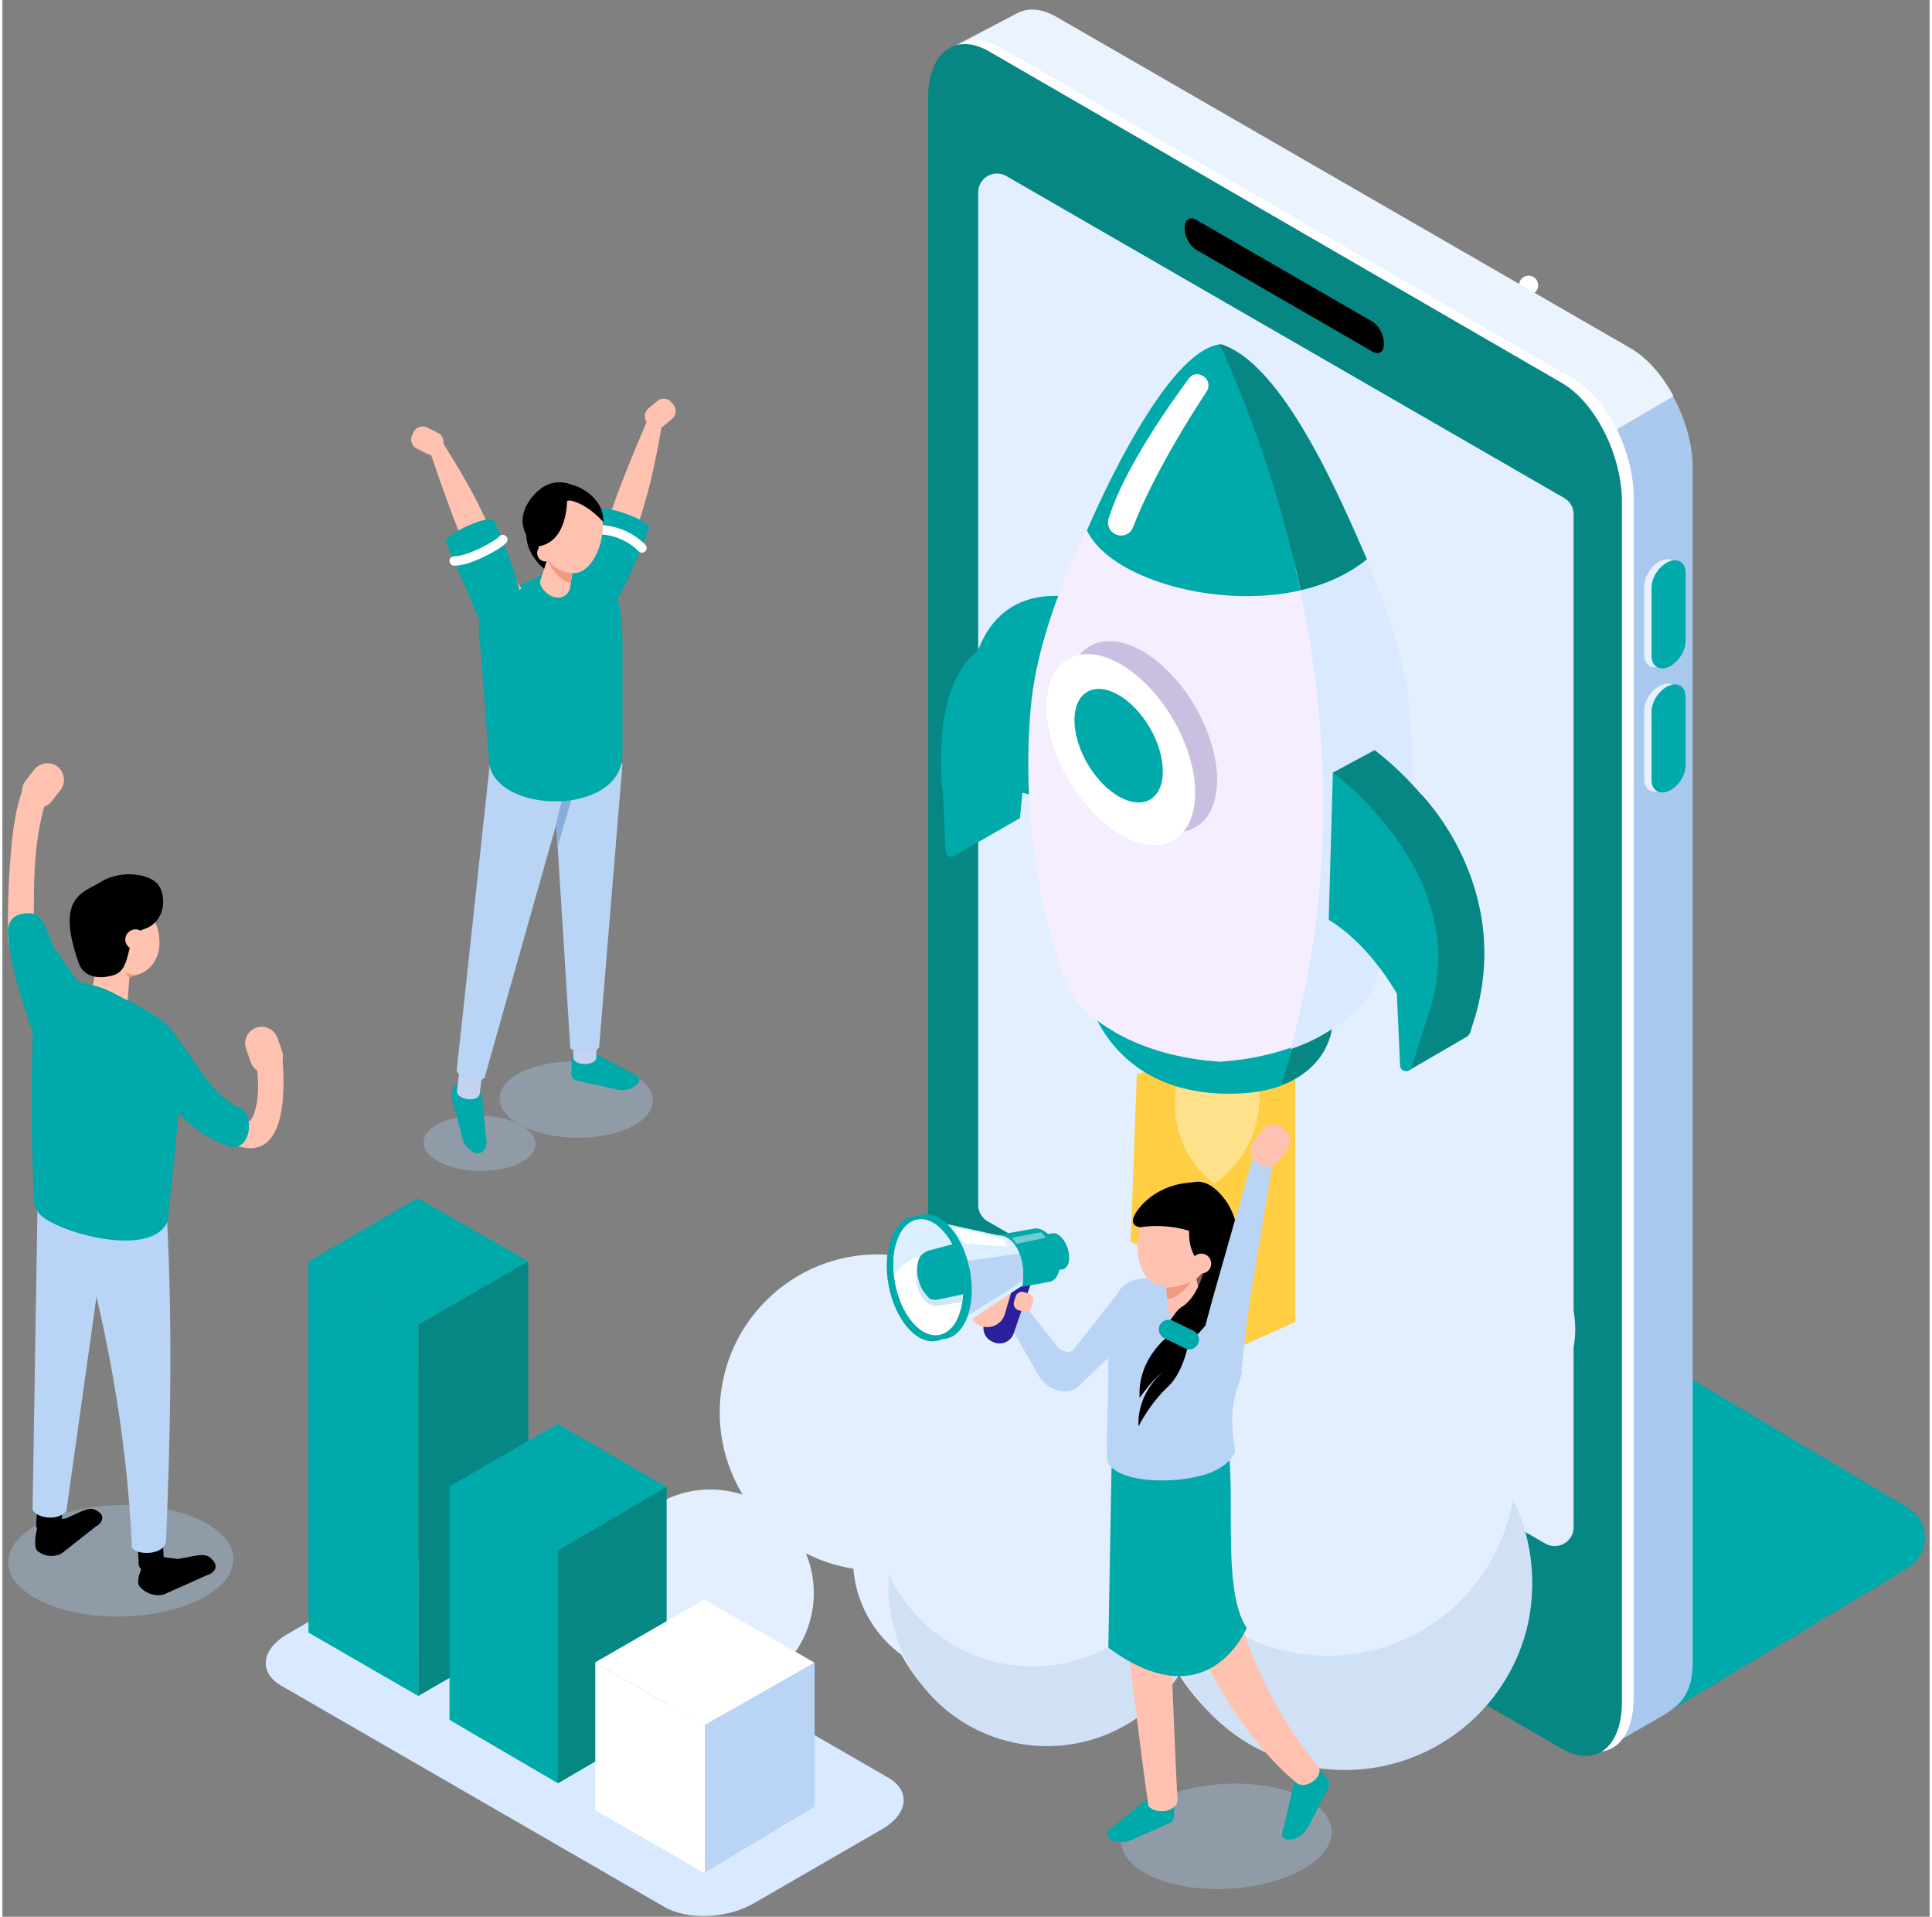 <svg width="614" height="609" version="1.1" id="Layer_1" xmlns="http://www.w3.org/2000/svg" xmlns:xlink="http://www.w3.org/1999/xlink" x="0px" y="0px"
	 viewBox="0 0 702.1 698.1" style="enable-background:new 0 0 702.1 698.1;" xml:space="preserve">
<rect x="0" y="0" width="702.1" height="698.1" fill="#808080" stroke="none"/>
<g id="background">
</g>
<g>
	<path style="fill:none;stroke:#FFFFFF;stroke-width:2.864;stroke-miterlimit:10;" d="M535.2,420.6"/>
</g>
<g>
	<g>
		<g>
			<circle style="fill:#FFFFFF;" cx="556" cy="103.9" r="3.5"/>
		</g>
	</g>
</g>
<path style="fill:#00A9AA;" d="M598.2,628.7l96.1-57.7c8.2-5.1,8.1-17-0.2-21.9L409.3,379.7l-37.5,118.4L598.2,628.7z"/>
<path style="fill:#A8C9ED;" d="M584.3,636.7L384.1,503.9c-12.5-7.2-22.7-26.6-22.7-43.3V23.7c0-16.7,10.1-24.4,22.7-17.1l209,120.6
	c12.5,7.2,22.7,26.6,22.7,43.3v434.8c0,11-4.1,15.6-11,19.6L584.3,636.7z"/>
<path style="fill:#EBF3FF;" d="M468.6,226.3c0,0-107.2,250.7-107.2,233.9L343.8,18.4l26.3-13.8c3.9-1.8,8.7-1.5,14,1.6l209,120.6
	c6.1,3.5,11.7,10,15.7,17.5L468.6,226.3z"/>
<path style="fill:#FFFFFF;" d="M572.1,635.3L363.6,514.6c-12.5-7.2-22.2-26.6-22.2-43.3V34.5c0-16.7,9.9-24.4,22.4-17.1L572.3,138
	c12.5,7.2,22,26.6,22,43.3v436.9C594.3,634.9,584.7,642.5,572.1,635.3z"/>
<path style="fill:#068783;" d="M567.9,636.8L359.4,516.2c-12.5-7.2-22.2-26.6-22.2-43.3v-437c0-16.7,9.9-24.4,22.4-17.1L568,139.4
	c12.5,7.2,22,26.6,22,43.3v436.9C590.1,636.4,580.4,644.1,567.9,636.8z"/>
<path style="fill:#E3EFFF;" d="M562.1,562.2L358.9,444.8c-2.1-1.2-3.4-3.4-3.4-5.9V70c0-5.2,5.7-8.5,10.2-5.9L569,181.4
	c2.1,1.2,3.4,3.4,3.4,5.9v369C572.4,561.5,566.7,564.8,562.1,562.2z"/>
<path d="M499.2,128.1l-64.4-37.2c-2.2-1.3-4.1-4.8-4.1-7.8l0,0c0-3,1.9-4.4,4.1-3.1l64.4,37.2c2.2,1.3,4.1,4.8,4.1,7.8l0,0
	C503.4,128.1,501.5,129.5,499.2,128.1z"/>
<g>
	<path style="fill:#E6F0FF;" d="M604.3,242.5L604.3,242.5c-3.4,1.5-6.2-0.3-6.2-4v-24.9c0-3.7,2.8-7.9,6.2-9.4l0,0
		c3.4-1.5,6.2,0.3,6.2,4v24.9C610.5,236.8,607.7,241.1,604.3,242.5z"/>
	<path style="fill:#00A9AA;" d="M607,242.9L607,242.9c-3.4,1.5-6.2-0.3-6.2-4V214c0-3.7,2.8-7.9,6.2-9.4l0,0c3.4-1.5,6.2,0.3,6.2,4
		v24.9C613.2,237.2,610.4,241.4,607,242.9z"/>
	<path style="fill:#E6F0FF;" d="M604.3,287.8L604.3,287.8c-3.4,1.5-6.2-0.3-6.2-4v-24.9c0-3.7,2.8-7.9,6.2-9.4l0,0
		c3.4-1.5,6.2,0.3,6.2,4v24.9C610.5,282.1,607.7,286.3,604.3,287.8z"/>
	<path style="fill:#00A9AA;" d="M607,288.1L607,288.1c-3.4,1.5-6.2-0.3-6.2-4v-24.9c0-3.7,2.8-7.9,6.2-9.4l0,0
		c3.4-1.5,6.2,0.3,6.2,4v24.9C613.2,282.5,610.4,286.7,607,288.1z"/>
</g>
<polygon style="fill:#00A9AA;" points="346.2,312 370.7,298 374.4,260.3 350.8,265.7 "/>
<polygon style="fill:#FFCE43;" points="413.3,391.3 408.9,509.3 471,481.5 471,372.8 "/>
<path style="fill:#FFE18C;" d="M428,393.8c0,0-6,21.7,13.4,37.4c0,0,23.5-14.3,14.5-45.6S428,393.8,428,393.8z"/>
<path style="fill:#00A9AA;" d="M387.5,277.2c-12.4-6.1-22.5-1.4-28.5,3.2c-2.7,2.1-6.9-2.5-7.2-8c-4.9-71.2,44.1-53.4,44.1-53.4
	L387.5,277.2z"/>
<path style="fill:#00A9AA;" d="M395.9,364.2c0,0,7.7,32.6,48.1,34.1s39.7-26,39.7-26L395.9,364.2z"/>
<path style="fill:#00A9AA;" d="M378,291c-12.4-6.1-22.5-1.4-28.5,3.2c-2.7,2.1-6.9-2.5-7.2-8c-4.9-71.2,44.1-53.4,44.1-53.4L378,291
	z"/>
<path style="fill:#F4EEFF;" d="M512.6,258.2c-3.5-41.2-32.1-88.3-48.6-115c-5.2-8.3-12.3-15.5-20.4-17.9
	c-8.1,2.4-15.2,9.5-20.4,17.9c-16.7,26.6-45.1,73.8-48.6,115c-3.1,35.6,2.4,71.1,12.7,99.2l0.4,1.2c2.6,6.7,8.7,12.1,17.7,17.4
	c10.7,6.2,24.2,9.8,38.2,10.7c13.9-0.9,27.5-4.6,38.2-10.7c9-5.2,15.3-10.8,17.9-17.5l0.3-1C510.2,329.4,515.7,293.8,512.6,258.2z"
	/>
<ellipse transform="matrix(0.863 -0.505 0.505 0.863 -78.715 246.409)" style="fill:#CABFE0;" cx="415.5" cy="268.51" rx="22" ry="38.2"/>
<g>
	<g>
		
			<ellipse transform="matrix(0.863 -0.505 0.505 0.863 -82.18 243.013)" style="fill:#FFFFFF;" cx="407.5" cy="273.21" rx="22" ry="38.2"/>
	</g>
</g>
<ellipse transform="matrix(0.863 -0.505 0.505 0.863 -81.581 242.418)" style="fill:#00A9AA;" cx="406.7" cy="271.8" rx="13.1" ry="22.7"/>
<path style="fill:#00A9AA;" d="M497.1,203.8c-10.3-23.5-23.6-45.4-33.1-60.5c-5.2-8.3-12.3-15.5-20.4-17.9
	c-17,2.1-38.2,44.1-48.5,67.8C405.9,215.9,467.6,228.1,497.1,203.8z"/>
<path style="fill:#068783;" d="M484.7,371.6l-11.8-1.1c-2,8.1-4.2,16.2-6.9,24.5C485.1,388.3,484.7,371.6,484.7,371.6z"/>
<path style="fill:#D9E9FF;" d="M469.3,382.1c4.5-1.5,8.7-3.4,12.5-5.7c9-5.2,15.3-10.8,17.9-17.5l0.3-1
	c10.3-28.1,15.7-63.8,12.7-99.2c-1.8-20.4-9.6-42.3-19.2-62.5c-9.7-20.5-29.5-20.5-21.9,13.2C482.7,258.7,486.8,318.8,469.3,382.1z"
	/>
<path style="fill:#068783;" d="M472.9,215c9.1-2.1,17.5-5.8,24.2-11.3c-9.9-22.8-30.8-71.7-53.4-78.4c-0.1,0-0.1,0.1-0.2,0.1
	C453.7,147.9,465.3,178.7,472.9,215z"/>
<g>
	<path style="fill:#068783;" d="M499.9,273.2l-15.2,8.2l13.9,38.2l-0.2,7.1c1.3,0.8,2.5,1.6,3.7,2.5l15.3,42l15.3-8.4l0,0
		c1-0.3,1.9-1,2.3-2.3C551.9,310.8,499.9,273.2,499.9,273.2z"/>
	<path style="fill:#068783;" d="M516.7,289.1l-27.2,16.7c22.8,18.6,34.8,32.3,22.3,84.4l21-12.2l0.9-0.5c1.2-1.2,1.2-2,1.6-3.3
		C552.3,324.4,516.7,289.1,516.7,289.1z"/>
	<path style="fill:#00A9AA;" d="M483.2,335c13.4,8.2,22.8,22.6,27.9,32.4c2.4,4.5,7.3,5.2,8.6,1.5c17-49.8-35-87.5-35-87.5
		L483.2,335z"/>
</g>
<g>
	<g>
		<path style="fill:#FFFFFF;" d="M432.2,137.9c-5.9,8-23.5,32.4-29.2,51c-0.7,2.1,0.3,4.6,2.3,5.6l0,0c2.5,1.3,5.7,0.2,6.6-2.5
			c3-7.8,10.5-24.5,26.8-49.4c1.4-2.1,0.6-4.8-1.6-5.8l0,0C435.4,135.8,433.3,136.3,432.2,137.9z"/>
	</g>
</g>
<path style="fill:#00A9AA;" d="M508,362l1.2,26.1c0.1,2.4,3.5,2.8,4.2,0.5l6.3-19.8L508,362z"/>
<path style="fill:#00A9AA;" d="M342.4,283.9l1.2,26.1c0.1,2.4,3.5,2.8,4.2,0.5l6.3-19.8L342.4,283.9z"/>
<circle style="fill:#E3EFFF;" cx="476.7" cy="538.3" r="51.6"/>
<ellipse transform="matrix(0.23 -0.973 0.973 0.23 -280.612 780.855)" style="fill:#E3EFFF;" cx="353.05" cy="567.72" rx="43.1" ry="43.1"/>
<ellipse style="fill:#E3EFFF;" cx="536" cy="484.1" rx="37" ry="37"/>
<g>
	<circle style="fill:#E3EFFF;" cx="487" cy="574" r="68.5"/>
	<ellipse style="fill:#E3EFFF;" cx="389.6" cy="505.8" rx="57.6" ry="57.6"/>
	<ellipse style="fill:#E3EFFF;" cx="257.9" cy="580.2" rx="37.7" ry="37.7"/>
	
		<ellipse transform="matrix(0.707 -0.707 0.707 0.707 -296.364 436.473)" style="fill:#E3EFFF;" cx="378.69" cy="575.98" rx="57.6" ry="57.6"/>
	
		<ellipse transform="matrix(0.707 -0.707 0.707 0.707 -270.352 376.259)" style="fill:#E3EFFF;" cx="319.01" cy="514.47" rx="57.6" ry="57.6"/>
	<path style="fill:#D0E0F5;" d="M550.3,546c-5.9,34.8-37.5,59.9-73.3,56.8c-20.7-1.7-38.6-12.7-49.8-28.3
		c-10.1,20.8-32.3,34.3-56.7,32.2c-21.4-1.8-39.1-15.1-47.5-33.3c-2.4,28.8,17,55.5,46,61.4c24.1,4.9,47.6-5.9,60.1-25.4
		c9.4,16.9,25.8,29.7,46.3,33.9c37.1,7.5,73.2-16.4,80.7-53.4C559,574.3,556.7,559.1,550.3,546z"/>
</g>
<g>
	<path style="fill:#D9E9FF;" d="M241.3,694.6l-139.8-80.7c-8.2-4.8-7.2-13.2,2.3-18.7l46.9-27.1c9.5-5.5,24.1-6.1,32.3-1.3
		l139.8,80.7c8.2,4.8,7.2,13.2-2.3,18.7l-46.9,27.1C264.1,698.8,249.6,699.4,241.3,694.6z"/>
	<g>
		<polygon style="fill:#00A9AA;" points="151.6,482.4 111.5,459.4 151.3,436.4 191.6,459.4 		"/>
		<polygon style="fill:#00A9AA;" points="111.5,459.4 111.5,509.8 111.5,594.6 151.5,617.7 151.6,482.4 		"/>
		<polygon style="fill:#068783;" points="151.6,482.4 151.5,617.7 191.6,594.6 191.6,459.4 		"/>
		<polygon style="fill:#00A9AA;" points="202.4,564.7 162.6,541.5 202.3,518.6 242.2,541.7 		"/>
		<polygon style="fill:#00A9AA;" points="202.4,649.5 162.9,626.4 162.9,541.6 202.4,564.7 		"/>
		<polygon style="fill:#068783;" points="202.4,649.5 242,626.4 242,541.6 202.4,564.7 		"/>
		<polygon style="fill:#FFFFFF;" points="255.9,628.5 215.9,605.5 255.6,582.6 295.9,605.6 		"/>
		<polygon style="fill:#BAD4F5;" points="255.2,682.4 295.9,658 295.9,605.6 255.2,628.6 		"/>
		<g>
			<g>
				<g>
					<polygon style="fill:#FFFFFF;" points="255.9,682.3 255.9,628.5 216,605.5 216,659.3 					"/>
				</g>
			</g>
		</g>
	</g>
</g>
<g>
	
		<ellipse transform="matrix(0.999 -0.055 0.055 0.999 -35.943 25.398)" style="opacity:0.4;fill:#A8C4E5;enable-background:new    ;" cx="445.5" cy="668.6" rx="38.4" ry="19.1"/>
	<path style="fill:#00A9AA;" d="M466.7,666.1l4-17.4c0.9-1.7,3.9-4.1,6.3-5.2c1.1-0.5,2.3-0.1,3,0.8l1.5,2c2.3,2.9,2.3,3.5,1.1,5.8
		l-7.1,13.6c-1.2,2.3-4,4.2-6.3,4.3h-0.6C466.4,670.2,465.5,668.4,466.7,666.1z"/>
	<path style="fill:#00A9AA;" d="M404.4,665.5l13.1-10.6c1.7-0.8,5.3-0.8,7.7-0.2c1.1,0.3,1.8,1.3,1.8,2.4l-0.1,2.4
		c0,3.5-0.3,3.9-2.6,4.9l-13.3,5.9c-2.2,1-5.5,0.8-7.2-0.4l-0.5-0.4C401.7,668.3,402.2,666.5,404.4,665.5z"/>
	<path style="fill:#FFC2B0;" d="M428.1,655.4c0.1,4.5-7.8,5.7-10.6,2.4c-6.2-43.5-13.3-111.7-13.3-111.7l18.5-40.6
		C422.7,505.4,425.8,614.9,428.1,655.4z"/>
	<path style="fill:#FFC2B0;" d="M479.5,643.5c2,3.7-4.9,8.7-8.2,5.7c-16.8-14-30.6-36.5-42.5-63.2c-10.7-24.1,12.6-35.3,18.4-9.8
		C452.7,600.3,462.4,623,479.5,643.5z"/>
	<path style="fill:#00A9AA;" d="M445.2,519.9c5.4,17.4-1.9,58.1,8.1,73c0,0-13.9,34.2-50.4,7.2l1.3-73.4L445.2,519.9z"/>
	<path style="fill:#BAD4F5;" d="M364.8,478.8l12.7,22.2c2.9,5.1,9.6,7.3,13.9,4.5l25.9-24.7l-11.7-8.8L390,491.8
		c-1.5,1.1-4,0.6-5.4-1.1l-11.3-14.1L364.8,478.8z"/>
	<g>
		<path style="fill:#8585FF;" d="M344.2,457.2c0.9,3.8,0,7.3-2,7.7c-2,0.5-4.3-2.3-5.2-6.1c-0.9-3.8,0-7.3,2-7.7
			C341,450.6,343.3,453.4,344.2,457.2z"/>
		<path style="fill:#2C1F9C;" d="M361,488.8l0.5,0.2c2.8,1,5.9-0.5,6.9-3.3l8.4-24.3c1-2.8-0.5-5.9-3.3-6.9l-0.5-0.2
			c-2.8-1-5.9,0.5-6.9,3.3l-8.4,24.3C356.7,484.7,358.2,487.8,361,488.8z"/>
		<path style="fill:#FFC2B0;" d="M356.9,483.1h0.1c3.5,1,7.2-1,8.2-4.5l2.6-8.8c1-3.5-1-7.2-4.5-8.2h-0.1c-3.5-1-7.2,1-8.2,4.5
			l-2.6,8.8C351.4,478.4,353.4,482.1,356.9,483.1z"/>
		<path style="fill:#FFC2B0;" d="M370.2,477.2l1.7,0.5c1.3,0.4,2.7-0.4,3-1.7l0.6-1.9c0.4-1.3-0.4-2.7-1.7-3l-1.7-0.5
			c-1.3-0.4-2.7,0.4-3,1.7l-0.6,1.9C368.2,475.5,368.9,476.8,370.2,477.2z"/>
		<path style="fill:#00A9AA;" d="M373.4,450.8c0.3-0.1,8.3-1.5,8.6-1.5c1-0.4,2.2-0.1,3.4,1c2.3,2,3.7,6.2,3.1,9.2
			c-0.4,1.9-1.5,2.9-2.8,2.9c-0.3,0.1-8.3,1.5-8.6,1.5c-1,0.4-2.2,0.1-3.4-1c-2.3-2-3.7-6.2-3.1-9.2
			C371,451.8,372.1,450.8,373.4,450.8z"/>
		<path style="fill:#00A9AA;" d="M362.7,449.9c0.4-0.2,12.2-2.3,12.7-2.3c1.4-0.5,3.2-0.1,5,1.4c3.4,3,5.5,9.1,4.6,13.6
			c-0.6,2.8-2.2,4.3-4.1,4.3c-0.4,0.2-12.2,2.3-12.7,2.3c-1.4,0.5-3.2,0.1-5-1.4c-3.4-3-5.5-9.1-4.6-13.6
			C359.2,451.4,360.8,449.9,362.7,449.9z"/>
		<path style="fill:#DBEFFF;" d="M362.7,449.9l-29.7-6.5l9.2,44.3l29.4-19.5C372.9,459.6,369.7,450,362.7,449.9z"/>
		<path style="fill:#BAD4F5;" d="M336.8,461.2l5.4,23.8c0,0,29.6-18.2,29.6-18.8c0.3-3.4-0.2-6.8-1.3-9.6L336.8,461.2z"/>
		<path style="fill:#00A9AA;" d="M327,450.8c-3.4,9.8-0.6,24.1,6.2,32c6.8,7.8,15.1,6.2,18.5-3.6s0.6-24.1-6.2-32
			C338.7,439.3,330.4,440.9,327,450.8z"/>
		
			<ellipse transform="matrix(0.982 -0.19 0.19 0.982 -82.305 72.202)" style="fill:#00A9AA;" cx="335.79" cy="465.79" rx="13.3" ry="23"/>
		<path style="fill:#FFFFFF;" d="M325.9,452c-3.1,9.1-0.6,22.4,5.7,29.7c6.3,7.3,14,5.8,17.1-3.3c3.1-9.1,0.6-22.4-5.7-29.7
			S329,442.9,325.9,452z"/>
		<path style="fill:#DBEFFF;" d="M348.9,460.3c-1.5-5.7-4.5-9.9-5.9-11.5c-6.3-7.3-14-5.8-17.1,3.3c-0.9,2.6-1.7,5.6-1.1,12.5
			C331.1,455.1,340.8,455.9,348.9,460.3z"/>
		<path style="fill:#D0E7F4;" d="M346.5,458.3c-1.5-1.6-2.8-2.2-4.2-2.2l0,0l-0.2,0.1c-0.1,0-0.2,0.1-0.3,0.1l-5.3,0.3
			c-0.2,0-0.4-0.4-0.6-0.4h1.1v0.7c0,0.3-3,1.6-3.6,3.4c-1.4,4-0.5,9.9,2.5,13.2c2.2,2.3,3.8,2.2,3.8,2.2s0.7,0,0.8-0.1l9.2-1.4
			C349.7,474.2,349.5,461.6,346.5,458.3z"/>
		<path style="fill:#00A9AA;" d="M346.1,453.2c-0.1,0-8.8,2.3-8.8,2.3c-0.2,0-0.4,0.7-0.6,0.7h0.3l0.3-0.7c-0.4,0.2-2.7,1.1-3.4,3
			c-1.4,4-0.3,9.7,2.5,12.9c1.3,1.5,1.4,2.1,4,2l0,0c0,0,9.7-2,10-2.1C350.5,467.3,350.1,460.3,346.1,453.2z"/>
		<polygon style="fill:#FFFFFF;" points="364.7,451.1 346.6,447.2 350.5,453 366.1,454 		"/>
		<polygon style="opacity:0.43;fill:#FFFFFF;enable-background:new    ;" points="380.2,450.8 369.5,453 367.6,450.8 378.4,448.8 		
			"/>
	</g>
	<path style="fill:#BAD4F5;" d="M402.5,532.1c-0.6-14.2,0.9-22.8,0.2-40.4c1.7-20.8,2.2-26.6,18.7-26.3l4.3,1.7c2.1,0.8,4,1.8,5.9,3
		c19.8,12.8,20,11.3,18.2,23.3c-0.5,6.3,2.7,3.7,1.5,7.7c-2.4,7.7-4.6,12.3-2.3,26.8c0.5,2.9-4.6,6.5-7.2,7.7
		C431.4,540.8,405.9,541,402.5,532.1z"/>
	<path style="fill:#875963;" d="M426.6,468.1c0,0,2.6,3,4.1,3.4s18.4-10.7,14.1-25.5c-2.7-9.4-20.5-4-20.5-4L426.6,468.1z"/>
	<path style="fill:#FFC2B0;" d="M430.4,480.4l-0.8,0.1c-2.6,0.2-4.9-1.8-5.1-4.4l-1-14.8c-0.2-2.6,1.8-4.9,4.4-5.1l0.8-0.1
		c2.6-0.2,4.9,1.8,5.1,4.4l3.1,14C437,477.2,433,480.3,430.4,480.4z"/>
	<path style="fill:#F09A82;" d="M424,468.9c0,0,6.2,0.7,10.9-4.8c0,0-4.8,8.7-10.6,9L424,468.9z"/>
	<path style="fill:#FFC2B0;" d="M437.9,438c-2.2-4.4-5.8-5.6-9.4-3.7c-3.3-1.9-7.4-0.3-10.7,4.6c-4.5,6.9-5.6,17.6-2.4,24
		c2.2,4.5,5.2,5.7,9.8,5.6c4.9-0.1,9.6-1.2,12.9-6.3C442.7,455.3,441.1,444.4,437.9,438z"/>
	<path d="M433.4,442.1c0,0-4.9,14.5,6.2,20.3c0,0,14.9-4.8,8.2-21.2c-5.9-14.4-21.7-7.8-21.7-7.8L433.4,442.1z"/>
	<path d="M437.7,452.1c-1.9-4.3-14-6.6-23.2-5.1c-4.3-0.7-2.8-4.3,0.5-8c4.1-4.5,9.8-7.3,15.9-8.1l4.2-0.5c7.5-0.4,14,10.9,14.3,16
		l-4.8-0.7C444.7,450.9,442.8,451.9,437.7,452.1z"/>
	<path d="M427.5,441.2c-2.1,1.5,8.8,4.6,9.9,6.9c3.5,6.9-0.2,23.5-7.9,28c-1.8,1.1-2.8,3.3-4.3,5c-4.4,4.7,2,11.6,7.1,7.6
		c0.1-0.1,0.2-0.2,0.3-0.2c10.1-8.1,17.2-24,15.9-34.5c-0.8-6.2-4-12.3-6.4-16.2c-1.6-2.5-4.9-3.2-7.4-1.5L427.5,441.2z"/>
	<path d="M425.8,485.8c0,0-12.4,8.3-11.5,23.3c0,0,4.5-6.5,8.4-9.3c0,0-9.4,7.3-8.8,19.7c0,0,4-8.2,10.7-14.4s8.2-19.6,8.2-19.6
		L425.8,485.8z"/>
	<path style="fill:#00A9AA;" d="M430.9,491.1l-7.6-3.7c-1.8-0.9-2.5-3-1.7-4.7l0,0c0.9-1.8,3-2.5,4.7-1.7l7.6,3.7
		c1.8,0.9,2.5,3,1.7,4.7l0,0C434.8,491.2,432.7,492,430.9,491.1z"/>
	<path style="fill:#FFC2B0;" d="M439.8,462.2c-1.1,1.7-3.3,2.1-5,1s-2.1-3.3-1-5s3.3-2.1,5-1C440.4,458.3,440.9,460.6,439.8,462.2z"
		/>
	<path style="fill:#BAD4F5;" d="M439.7,500.4c0,0-11.2,16.8,1.2-27.4c2.5-9,15.9-55.8,15.9-55.8l6.4,3.4c0,0-6.6,40.7-8.1,49
		s-3.9,31.6-3.9,31.6C446.3,502.2,439.7,500.4,439.7,500.4z"/>
	<path style="fill:#FFC2B0;" d="M457.8,423.9l-1.2-0.9c-2.2-1.7-2.6-4.8-0.9-7l3.4-4.5c1.7-2.2,4.8-2.6,7-0.9l1.2,0.9
		c2.2,1.7,2.6,4.8,0.9,7l-3.4,4.5C463.1,425.2,459.9,425.6,457.8,423.9z"/>
</g>
<g>
	<path style="fill:#FFC2B0;" d="M226.2,213.1c0,0-1.2,0.4,8.5-32.3c3.2-11.1,6.1-29.1,6.1-29.1l-5.4,0.3c0,0-7,16.5-9.9,24.1
		c-3.9,10.2-10.9,30.9-10.1,34.7C216.2,214.4,226.2,213.1,226.2,213.1z"/>
	<path style="fill:#00A9AA;" d="M207.8,211.6l9.7-25.9c1.3-2.1,19.6,3.9,17.9,7.1c-0.3,0.6-11,31.6-21.7,38.1
		C205,236.1,202.7,223.5,207.8,211.6z"/>
	<path style="fill:none;stroke:#FFFFFF;stroke-width:3.43;stroke-linecap:round;stroke-linejoin:round;stroke-miterlimit:10;" d="
		M214.8,193c0,0,10.2-1.5,18.2,6.6"/>
	<path style="fill:#FFC2B0;" d="M234.9,154l0.7,0.8c1.3,1.6,3.7,1.7,5.2,0.4l3.2-2.7c1.6-1.3,1.7-3.7,0.4-5.2l-0.7-0.8
		c-1.3-1.6-3.7-1.7-5.2-0.4l-3.2,2.7C233.8,150.1,233.6,152.4,234.9,154z"/>
	
		<ellipse transform="matrix(0.018 -1 1 0.018 -195.097 602.205)" style="opacity:0.4;fill:#A8C4E5;enable-background:new    ;" cx="208.94" cy="400.4" rx="13.9" ry="27.9"/>
	
		<ellipse transform="matrix(0.018 -1 1 0.018 -245.616 582.606)" style="opacity:0.4;fill:#A8C4E5;enable-background:new    ;" cx="173.71" cy="416.31" rx="10.1" ry="20.4"/>
	<path style="fill:#00A9AA;" d="M176.2,414.6l-1.4-14.2c-0.5-1.7-0.5-3.9-2.5-5.3c-0.9-0.6-4.4-1-5.2-0.2l-1.3-0.2
		c-2.6,1.8-2.4,4-1.6,7l3.5,13.3c0.7,2.3,2.9,4.5,4.9,5l0.8,0.1C175.7,419.8,176.9,416.9,176.2,414.6z"/>
	<path style="fill:#C6D2F2;" d="M165.6,397.2c-0.4,3.4,7.9,4.5,8.3,1.1l1.4-11.1l-8.3-1.1L165.6,397.2z"/>
	<path style="fill:#00A9AA;" d="M229.7,391l-14.5-7.6c-1.8-0.4-2.3-0.6-4.5,0.4c-1,0.5-3,0.2-3.3,2.3l-0.1,3.9
		c-0.2,3,0.7,3.3,3.1,3.8l13.8,3.1c2.3,0.5,5.4-0.3,6.8-1.8l0.4-0.4C232.8,393.2,232.1,392.1,229.7,391z"/>
	<path style="fill:#C6D2F2;" d="M208,385c0,3.4,8.4,3.4,8.4,0v-11.2H208V385z"/>
	<path style="fill:#BAD4F5;" d="M206.9,381.8c3.3,2.4,8.7,2.3,10.5-0.4l8.5-103.3l-26-7.7L206.9,381.8z"/>
	<path style="fill:#BAD4F5;" d="M165.5,390c2.1,4.2,8.1,5,10.2,2.4L208,278.2l-30-3.9L165.5,390z"/>
	<polygon style="fill:#85ADDE;" points="201.8,299.8 202.4,308 209.8,282.6 205.7,283.4 	"/>
	<path style="fill:#00A9AA;" d="M225.9,273.8v-40.4c0-22.7-8.6-31.1-22.9-25.9l-5.9,1.6c-17.3,9.3-26,8.8-22.9,27.1l3,40
		C177.2,296.9,227,298.1,225.9,273.8z"/>
	<path d="M204.5,206.6c0,0-2.4,2.3-3.7,2.6c-1.2,0.3-13.6-8-8.9-20.3c2.9-7.7,16.3-4.3,16.3-4.3L204.5,206.6z"/>
	
		<ellipse transform="matrix(0.183 -0.983 0.983 0.183 -19.35 365.422)" style="fill:#FFC2B0;" cx="210.28" cy="194.36" rx="14.6" ry="8.3"/>
	<path style="fill:#FFC2B0;" d="M195.4,199.3c1.5,6.8,8.6,9.6,13,5.5c4.5-4.1,6.8-13,5.3-19.8s-6.4-9-10.9-4.8
		C198.4,184.3,193.9,192.5,195.4,199.3z"/>
	<path style="fill:#FFC2B0;" d="M201.2,217.5l0.7,0.1c2.3,0.4,4.5-1.2,4.9-3.5L209,201c0.4-2.3-1.2-4.5-3.5-4.9l-0.7-0.1
		c-2.3-0.4-4.5,1.2-4.9,3.5l-4,12.2C195.6,214,198.9,217.1,201.2,217.5z"/>
	<path style="fill:#FFC2B0;" d="M194.9,202.1c0.4,1.7,2,2.7,3.7,2.3s2.7-2,2.3-3.7s-2-2.7-3.7-2.3
		C195.6,198.8,194.5,200.4,194.9,202.1z"/>
	<path d="M205.7,182.5c0,0,0.2,15.9-11.5,16.6c0,0-10.4-8.3-0.2-19.2c9-9.7,19.5,0.3,19.5,0.3L205.7,182.5z"/>
	<path d="M218.9,190.1c0,0-6.2-7.3-13.2-8l2.5-5.4C208.2,176.8,219.1,180,218.9,190.1z"/>
	<path style="fill:#F09A82;" d="M207.6,208.7c0,0-5.6,0.1-9.3-5.3c0,0,3.5,8.2,8.7,8.9L207.6,208.7z"/>
	<path style="fill:#FFC2B0;" d="M189.1,214.2c0,0-0.6,1.1-15.3-29.7c-5-10.4-14.9-25.7-14.9-25.7l-3.8,3.8c0,0,5.8,17,8.7,24.6
		c3.9,10.2,12.5,30.4,15.6,32.6C182.5,221.8,189.1,214.2,189.1,214.2z"/>
	<path style="fill:#FFC2B0;" d="M159.8,163.6l0.5-1c0.9-1.8,0.2-4.1-1.7-5l-3.8-1.9c-1.8-0.9-4.1-0.2-5,1.7l-0.5,1
		c-0.9,1.8-0.2,4.1,1.7,5l3.8,1.9C156.7,166.2,158.9,165.4,159.8,163.6z"/>
	<path style="fill:#00A9AA;" d="M172.4,222.6l-10.9-25.4c-0.5-2.4,16.8-10.7,17.8-7.3c0.2,0.6,14,30.4,10.7,42.5
		C187.4,242.1,177,234.7,172.4,222.6z"/>
	<path style="fill:none;stroke:#FFFFFF;stroke-width:3.43;stroke-linecap:round;stroke-linejoin:round;stroke-miterlimit:10;" d="
		M164.6,204.3c5,0.2,15.8-5.6,17.7-7.8"/>
</g>
<g>
	<g>
		<path style="fill:#FFC2B0;" d="M7.8,286.4c-3.3,8.4-4.2,17.8-4.9,26.7C2.2,321.4,2,329.7,2,338c0,1.5-0.1,3.2,0.1,4.7
			c0.3,2.3,1.5,3.7,2.7,5.6c6.1,9.5,11.1,19.9,14.8,30.6c2,5.8,11.4,3.5,9.3-2.4c-3.7-10.9-8.6-21.3-14.6-31.1
			c-0.8-1.2-1.5-2.6-2.4-3.7c-0.2-0.3-0.4-0.8-0.7-1c-1.1-0.8,2.8-1.7,0.4,2.1c0.5-0.7-0.1-3.6-0.1-4.4c-0.1-16.1-0.4-34.2,5.4-49.4
			C19.3,283.2,10,280.7,7.8,286.4L7.8,286.4z"/>
	</g>
	<path style="fill:#00A9AA;" d="M2.2,342c0.6,9.6,6.9,29.9,11.6,41.1c0.9,3.3,5.3-2.6,7.5-3.8l8.4-3c1.8-1,5-7.8,3.9-10.5l-15-20.8
		c-1.9-4.7-3.6-12.3-8.2-12.3C10.4,332.7,0.4,331.2,2.2,342z"/>
	<path style="fill:#FFC2B0;" d="M11.6,280.3l-3.2,4.1c-2,2.6-1.5,6.5,1.1,8.5l0,0c2.6,2,6.5,1.5,8.5-1.1l3.2-4.1
		c2-2.6,1.5-6.5-1.1-8.5l0,0C17.5,277.2,13.7,277.7,11.6,280.3z"/>
	
		<ellipse transform="matrix(1 -0.018 0.018 1 -10.07 0.852)" style="opacity:0.4;fill:#A8C4E5;enable-background:new    ;" cx="43" cy="568.38" rx="41" ry="20.3"/>
	<path d="M15,554l8.3-1c5.6-2.5,8.2-4.4,10.7-3l0.7,0.4c2.5,1.4,2.2,4-0.7,5.6l-12.3,9.7c-2.9,1.7-6.7,1.1-9-0.9
		c0,0-1.4-1.2-0.4-6.5C12.9,555.4,12.7,555.3,15,554z"/>
	<path d="M55,566.7l9,1.1c6.5-1.1,9.7-2.4,11.9-0.3l0.6,0.6c2.2,2.2,1.2,4.7-2.2,5.7l-15.4,6.9c-3.4,1-7.3-0.6-9.2-3.3
		c0,0-1.1-1.7,1.3-6.8C52.4,567.6,52.3,567.5,55,566.7z"/>
	<path d="M58.9,569.4c0.2,3.8-8.9,4.3-9.2,0.5L49,557.7l9.2-0.5L58.9,569.4z"/>
	<path style="fill:#BAD4F5;" d="M59.6,561.6c-0.9,4.8-10.4,5-12.4,2.1c-1.8-41.2-9.4-83.6-22.3-126.5l34.6-1.9
		C62.1,477.4,61.4,519.6,59.6,561.6z"/>
	<path d="M21.5,555.5c-0.2,3.4-9.4,3.4-9.2,0l0.7-11.1h9.2L21.5,555.5z"/>
	<path style="fill:#BAD4F5;" d="M23.3,550.5c-3.7,3.8-10.9,2.2-12.3-0.6l1.9-116.8l25.8,7.7L23.3,550.5z"/>
	
		<ellipse transform="matrix(0.965 -0.264 0.264 0.965 -88.668 22.245)" style="fill:#FFC2B0;" cx="38.4" cy="340.9" rx="10.1" ry="17.8"/>
	<path style="fill:#FFC2B0;" d="M57.1,345.4c-1.2,8.4-9.5,12.5-15.3,8c-5.8-4.6-9.6-15.1-8.4-23.5s6.9-11.5,12.7-7
		C52,327.5,58.3,337,57.1,345.4z"/>
	<path style="fill:#FFC2B0;" d="M36.7,370.4l-0.8-0.2c-2.9-0.6-4.7-3.5-4.1-6.4l3.6-16.2c0.6-2.9,3.5-4.7,6.4-4l0.8,0.2
		c2.9,0.6,4.7,3.5,4.1,6.4l-1.2,16C44.9,369.1,39.6,371,36.7,370.4z"/>
	<path d="M27.8,350.7c0,0,1.9,7.5,12.6,4.5c7.6-2.2,3.6-14.5,11.2-16.8c8.3-2.6,8.4-13.3,4.5-16.9s-13.6-4.4-20-0.4
		C29.7,325.1,19.1,326.2,27.8,350.7z"/>
	<path style="fill:#FFC2B0;" d="M52.2,342.7c-0.3,2-2.2,3.5-4.2,3.2s-3.5-2.2-3.2-4.2s2.2-3.5,4.2-3.2
		C51.1,338.8,52.5,340.7,52.2,342.7z"/>
	<path style="fill:#00A9AA;" d="M14.4,443c-1-0.8-2.8-3.1-2.9-6c-1.2-27.9-1-44.3-0.4-61c-0.5-24.4,2-22.5,17.9-18.1l4.5,1.1
		c2.1,0.5,4.2,1.3,6.2,2.3c20.9,10.7,26.5,14,25.3,27c-0.4,21.3-4,45.4-4.6,55.9C55.9,458.1,23.4,450.1,14.4,443z"/>
	<path style="fill:#F09A82;" d="M45.7,355.8l-0.8-1.9c0,0,1.5,1.5,4.3,1.1C49.1,355,47.5,356,45.7,355.8z"/>
	<path style="fill:#FFC2B0;" d="M88.8,382l1.7,4.9c1.1,3.1,4.6,4.8,7.7,3.7l0,0c3.1-1.1,4.8-4.6,3.7-7.7l-1.7-4.9
		c-1.1-3.1-4.6-4.8-7.7-3.7l0,0C89.3,375.4,87.7,378.8,88.8,382z"/>
	<g>
		<path style="fill:#FFC2B0;" d="M50.5,381.3c4.3,8,9,15.4,15.7,21.6c3.3,3.1,6.9,5.9,10.4,8.9c2.7,2.3,5.6,4.5,9.1,5.6
			c19.2,6.1,17.2-24.7,16-34.8c-0.7-6.2-10.2-4.7-9.5,1.4c0.8,6.8,1.9,15.2-0.6,21.8c-0.3,0.9-0.7,1.5-1.2,2.3c0,0-0.5,0.3-0.2,0.2
			c-1,0.2-2.3-0.3-3.7-1.1c-5.5-3.2-10.8-8.3-15.4-12.8c-5-4.9-8.5-10.8-11.8-17C56.4,372,47.6,375.8,50.5,381.3L50.5,381.3z"/>
	</g>
	<path style="fill:#00A9AA;" d="M46.4,380.1c11.4,22,24.3,34,37.1,37.6c6.4,0.9,8.2-9.3,4.3-13.6C74.4,399,68.2,381,60.6,374.8
		c-2.2-2.8-6.3-5.5-18.2-1.6l0.4-1.9C39.4,373.7,44.2,376.9,46.4,380.1z"/>
</g>
</svg>
